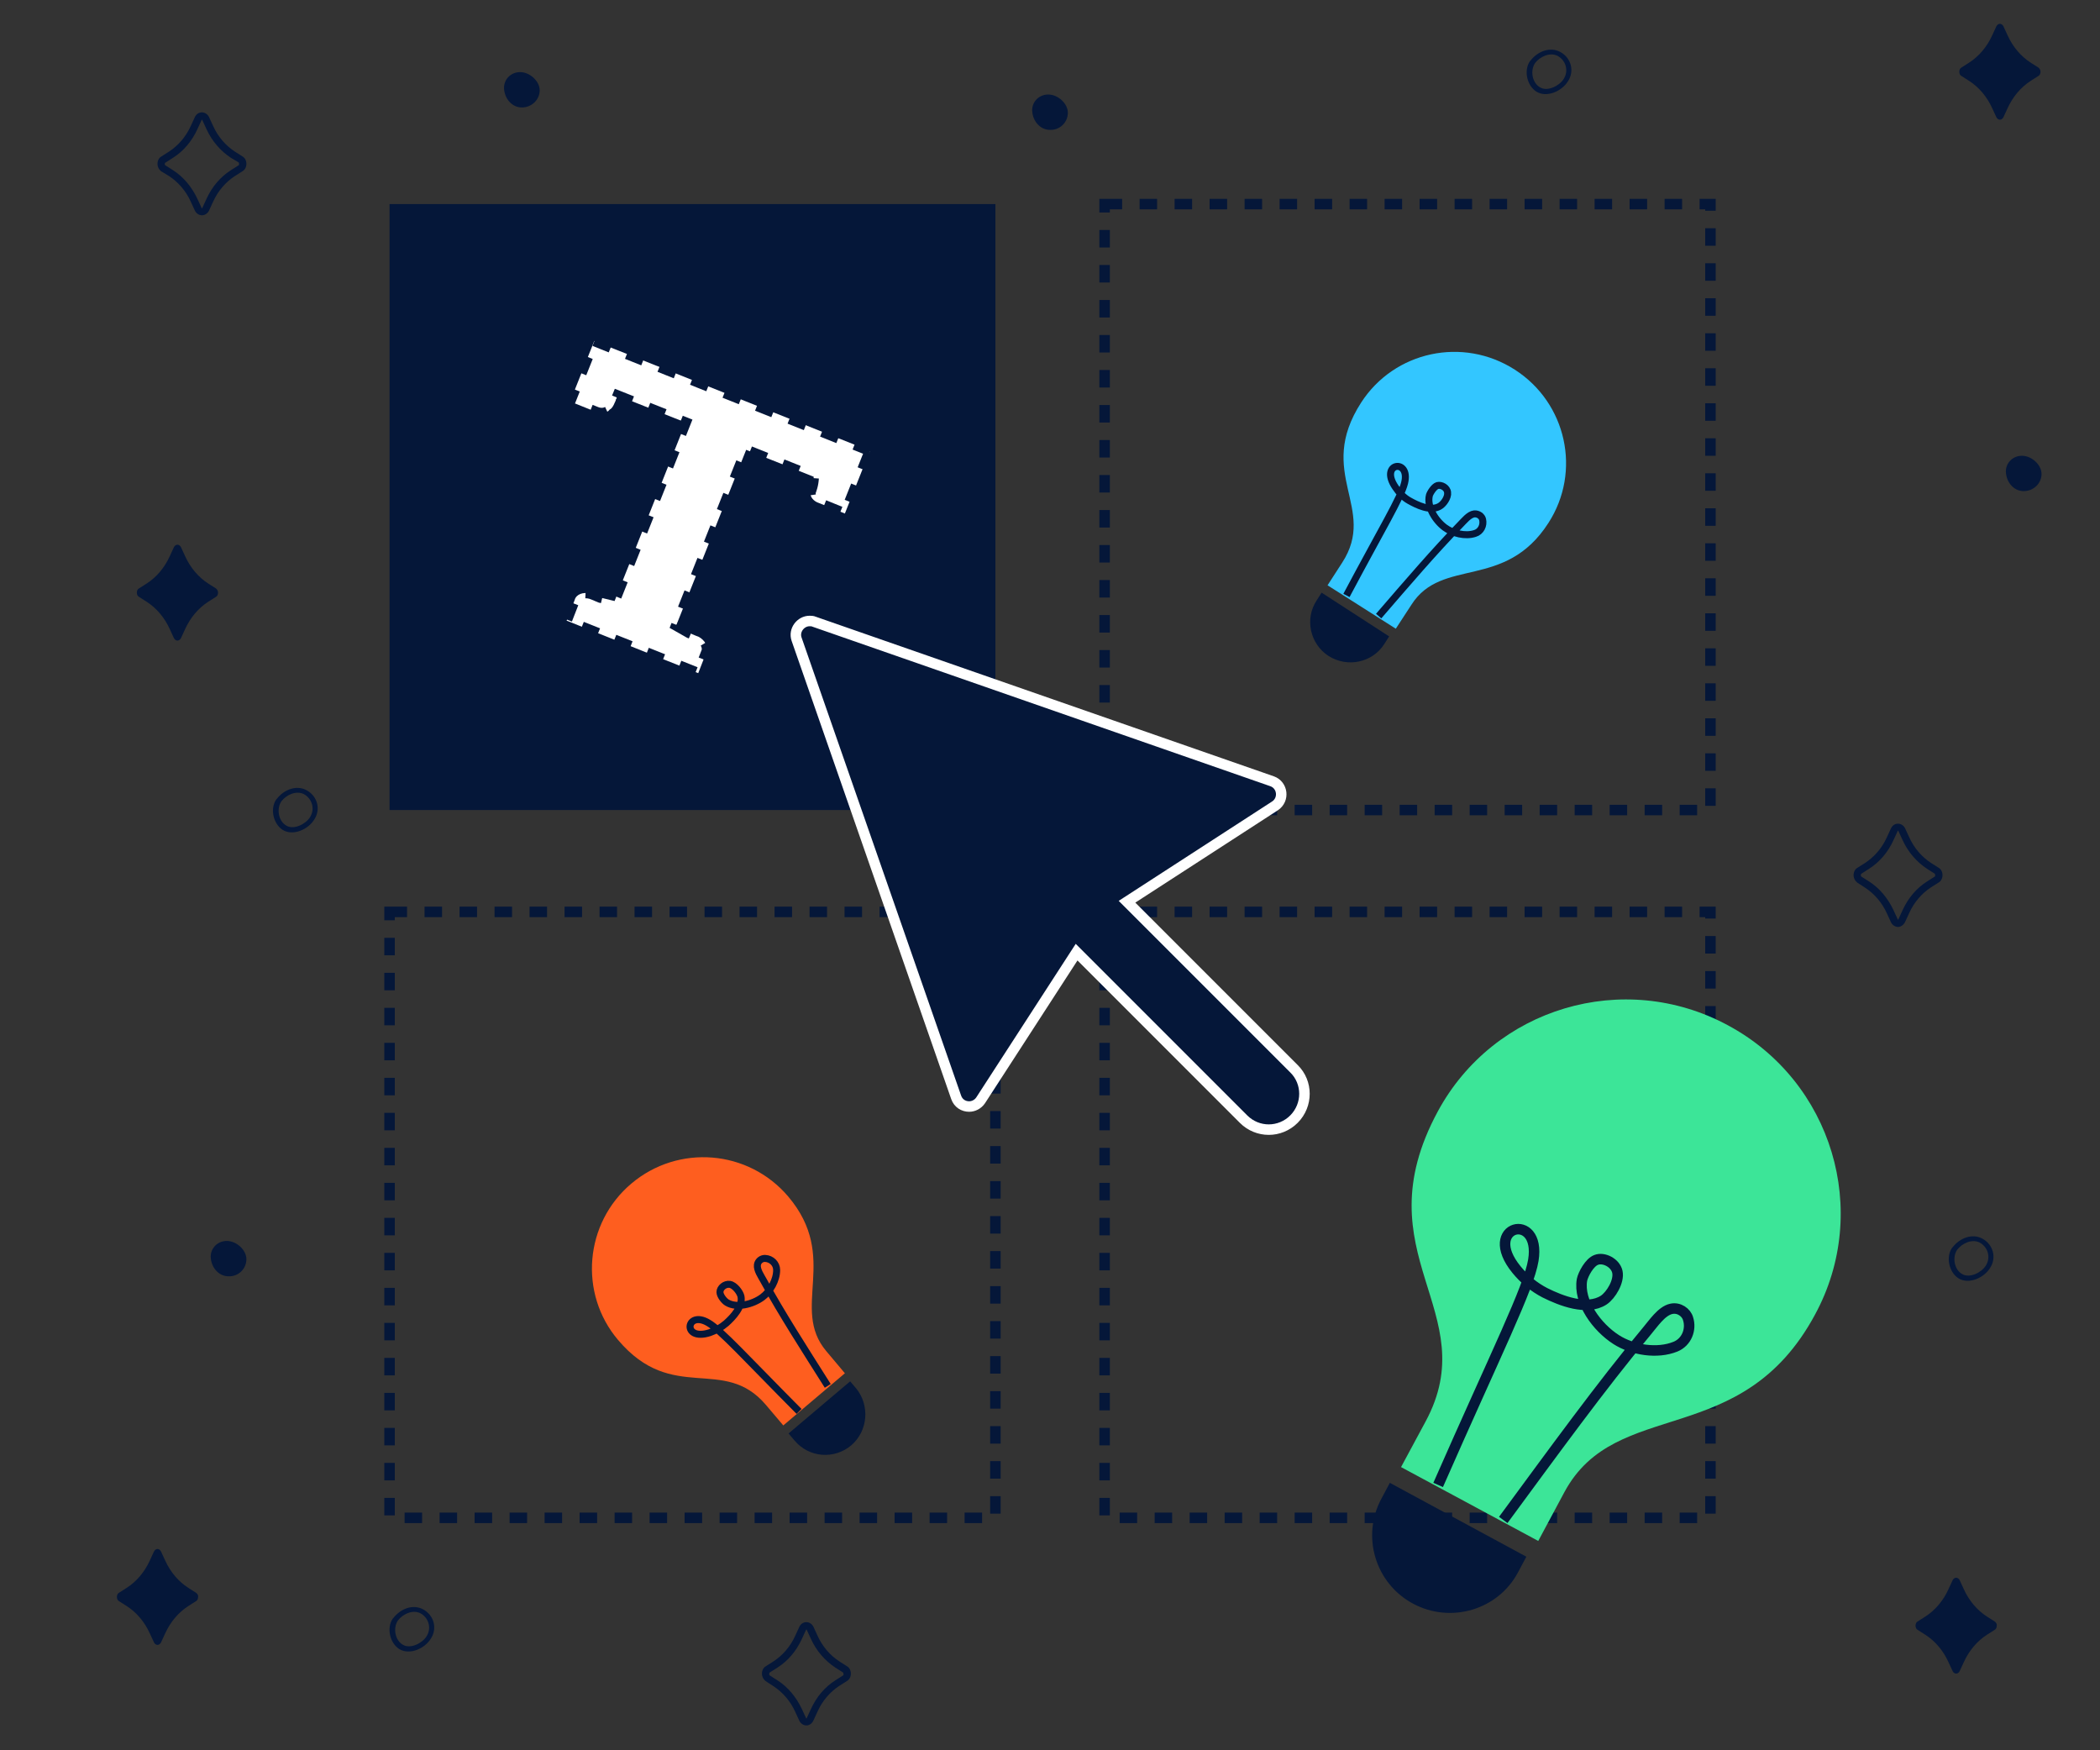 <svg xmlns="http://www.w3.org/2000/svg" xmlns:xlink="http://www.w3.org/1999/xlink" id="Calque_1" x="0px" y="0px" viewBox="0 0 600 500" style="enable-background:new 0 0 600 500;" xml:space="preserve"><rect x="0" y="0" width="600" height="500" fill="#333333" stroke="none"/><style type="text/css">	.st0{fill:#051739;}	.st1{fill:none;stroke:#051739;stroke-width:3;stroke-miterlimit:10;stroke-dasharray:5;}	.st2{fill:#0A4D57;}	.st3{fill:#FE5E1F;}	.st4{fill:#3CE598;}	.st5{fill:#33C6FF;}	.st6{fill:none;stroke:#051739;stroke-width:5;stroke-miterlimit:10;}	.st7{fill:none;stroke:#0A4D57;stroke-width:5;stroke-miterlimit:10;}	.st8{fill:none;stroke:#FE5E1F;stroke-width:5;stroke-miterlimit:10;}	.st9{fill:none;stroke:#3CE598;stroke-width:5;stroke-miterlimit:10;}	.st10{fill:none;stroke:#33C6FF;stroke-width:5;stroke-miterlimit:10;}	.st11{fill:none;stroke:#051739;stroke-width:3;stroke-miterlimit:10;}	.st12{fill:none;stroke:#0A4D57;stroke-width:3;stroke-miterlimit:10;}	.st13{fill:none;stroke:#FE5E1F;stroke-width:3;stroke-miterlimit:10;}	.st14{fill:none;stroke:#3CE598;stroke-width:3;stroke-miterlimit:10;}	.st15{fill:none;stroke:#33C6FF;stroke-width:3;stroke-miterlimit:10;}	.st16{fill:#FFFFFF;stroke:#051739;stroke-width:3;stroke-miterlimit:10;}	.st17{fill:#FFFFFF;stroke:#051739;stroke-width:3;stroke-miterlimit:10;stroke-dasharray:5;}	.st18{fill:#FA3F35;}	.st19{fill:#051739;stroke:#051739;stroke-miterlimit:10;}	.st20{fill:#051739;stroke:#051739;stroke-width:1;stroke-miterlimit:10;}	.st21{fill:none;stroke:#1C1A25;stroke-width:30;stroke-linecap:round;stroke-linejoin:round;stroke-miterlimit:10;}	.st22{fill:#1C1A25;}	.st23{fill:#FFFAFF;}	.st24{fill:none;stroke:#1C1A25;stroke-width:20;stroke-linecap:round;stroke-linejoin:round;stroke-miterlimit:10;}	.st25{fill-rule:evenodd;clip-rule:evenodd;fill:#1C1A25;}	.st26{fill-rule:evenodd;clip-rule:evenodd;fill:#3CE598;}	.st27{fill-rule:evenodd;clip-rule:evenodd;fill:#FE5E1F;}	.st28{fill:none;stroke:#051739;stroke-width:2;stroke-miterlimit:10;}	.st29{fill-rule:evenodd;clip-rule:evenodd;fill:#33C6FF;}	.st30{fill:none;stroke:#FFFFFF;stroke-width:20;stroke-linecap:round;stroke-linejoin:round;stroke-miterlimit:10;}	.st31{fill:#00003A;}	.st32{fill:#051739;stroke:#FFFFFF;stroke-width:3;stroke-miterlimit:10;}</style><g>	<rect x="111.3" y="58.3" class="st0" width="173.1" height="173.1"></rect>	<rect x="111.3" y="260.5" class="st1" width="173.1" height="173.1"></rect>	<rect x="315.6" y="58.3" class="st1" width="173.1" height="173.1"></rect>	<rect x="315.6" y="260.5" class="st1" width="173.1" height="173.1"></rect></g><rect x="1173.1" y="-205.7" class="st0" width="170" height="170"></rect><rect x="1173.1" y="-16.4" class="st2" width="170" height="170"></rect><rect x="1173.1" y="178.5" class="st3" width="170" height="170"></rect><rect x="1173.1" y="382" class="st4" width="170" height="170"></rect><rect x="1172.6" y="585.4" class="st5" width="170" height="170"></rect><rect x="975.8" y="-208.2" class="st6" width="170" height="170"></rect><rect x="975.8" y="-19" class="st7" width="170" height="170"></rect><rect x="975.8" y="176" class="st8" width="170" height="170"></rect><rect x="975.8" y="379.4" class="st9" width="170" height="170"></rect><rect x="975.3" y="582.8" class="st10" width="170" height="170"></rect><rect x="759.4" y="-209.7" class="st11" width="170" height="170"></rect><rect x="759.4" y="-20.4" class="st12" width="170" height="170"></rect><rect x="759.4" y="174.5" class="st13" width="170" height="170"></rect><rect x="759.4" y="377.9" class="st14" width="170" height="170"></rect><rect x="759" y="581.4" class="st15" width="170" height="170"></rect><path class="st0" d="M-195.8-473.5c-2.8,0-5-2.5-5.1-5.6c0-2.5,2-4.5,4.6-4.5c2.8,0,5.6,2.6,5.6,5.2  C-190.7-475.7-193-473.5-195.8-473.5z"></path><path class="st0" d="M23.9-524.4c-2.8,0-5-2.5-5.1-5.6c0-2.5,2-4.5,4.6-4.5c2.8,0,5.6,2.6,5.6,5.2C29-526.6,26.7-524.4,23.9-524.4z"></path><path class="st0" d="M149.1,30.7c-2.8,0-5-2.5-5.1-5.6c0-2.5,2-4.5,4.6-4.5c2.8,0,5.6,2.6,5.6,5.2C154.2,28.5,151.9,30.7,149.1,30.7  z"></path><path class="st0" d="M578.2,140.3c-2.8,0-5-2.5-5.1-5.6c0-2.5,2-4.5,4.6-4.5c2.8,0,5.6,2.6,5.6,5.2  C583.3,138.1,581,140.3,578.2,140.3z"></path><path class="st0" d="M-316.7-231.6c-2.8,0-5-2.5-5.1-5.6c0-2.5,2-4.5,4.6-4.5c2.8,0,5.6,2.6,5.6,5.2  C-311.6-233.7-313.9-231.5-316.7-231.6z"></path><path class="st0" d="M83.1-159.6c-2.8,0-5-2.5-5.1-5.6c0-2.5,2-4.5,4.6-4.5c2.8,0,5.6,2.6,5.6,5.2C88.2-161.7,85.9-159.5,83.1-159.6  z"></path><path class="st0" d="M300,37.1c-2.8,0-5-2.5-5.1-5.6c0-2.5,2-4.5,4.6-4.5c2.8,0,5.6,2.6,5.6,5.2C305.1,35,302.8,37.2,300,37.1z"></path><path class="st0" d="M65.3,364.6c-2.8,0-5-2.5-5.1-5.6c0-2.5,2-4.5,4.6-4.5c2.8,0,5.6,2.6,5.6,5.2C70.4,362.5,68.1,364.7,65.3,364.6  z"></path><path class="st0" d="M203.1-359.4c-2.8,0-5-2.5-5.1-5.6c0-2.5,2-4.5,4.6-4.5c2.8,0,5.6,2.6,5.6,5.2  C208.2-361.5,206-359.3,203.1-359.4z"></path><path class="st0" d="M416.6-391.6c-2.8,0-5-2.5-5.1-5.6c0-2.5,2-4.5,4.6-4.5c2.8,0,5.6,2.6,5.6,5.2  C421.7-393.7,419.5-391.5,416.6-391.6z"></path><path class="st0" d="M917.9-532.8c-2.8,0-5-2.5-5.1-5.6c0-2.5,2-4.5,4.6-4.5c2.8,0,5.6,2.6,5.6,5.2  C923-534.9,920.8-532.7,917.9-532.8z"></path><path class="st0" d="M-89.7-168.3c-3-1.7-6.6-0.2-8.6,2.4l-0.1,0.1l-0.1,0.1c-1.8,2.7-0.8,7,1.9,8.7c3,1.8,7.3-0.2,9-3  C-85.7-162.9-86.7-166.6-89.7-168.3z M-88.8-160.7c-1.2,2-4.6,3.7-6.7,2.5c-2.3-1.2-3-4.8-1.5-7c1.4-1.8,4.1-3.1,6.3-2.1  C-88.3-166.1-87.3-163.1-88.8-160.7z"></path><path class="st0" d="M87.7,225.8c-3-1.7-6.6-0.2-8.6,2.4l-0.1,0.1l-0.1,0.1c-1.8,2.7-0.8,7,1.9,8.7c3,1.8,7.3-0.2,9-3  C91.7,231.2,90.7,227.5,87.7,225.8z M88.6,233.4c-1.2,2-4.6,3.7-6.7,2.5c-2.3-1.2-3-4.8-1.5-7c1.4-1.8,4.1-3.1,6.3-2.1  C89.1,228,90.1,231,88.6,233.4z"></path><path class="st0" d="M445.9,14.9c-3-1.7-6.6-0.2-8.6,2.4l-0.1,0.1l-0.1,0.1c-1.8,2.7-0.8,7,1.9,8.7c3,1.8,7.3-0.2,9-3  C449.9,20.3,448.9,16.6,445.9,14.9z M446.8,22.5c-1.2,2-4.6,3.7-6.7,2.5c-2.3-1.2-3-4.8-1.5-7c1.4-1.8,4.1-3.1,6.3-2.1  C447.3,17.1,448.3,20.1,446.8,22.5z"></path><path class="st0" d="M121,459.8c-3-1.7-6.6-0.2-8.6,2.4l-0.1,0.1l-0.1,0.1c-1.8,2.7-0.8,7,1.9,8.7c3,1.8,7.3-0.2,9-3  C125,465.2,124,461.5,121,459.8z M121.9,467.4c-1.2,2-4.6,3.7-6.7,2.5c-2.3-1.2-3-4.8-1.5-7c1.4-1.8,4.1-3.1,6.3-2.1  C122.4,462,123.4,465,121.9,467.4z"></path><path class="st0" d="M566.5,353.9c-3-1.7-6.6-0.2-8.6,2.4l-0.1,0.1l-0.1,0.1c-1.8,2.7-0.8,7,1.9,8.7c3,1.8,7.3-0.2,9-3  C570.5,359.3,569.5,355.6,566.5,353.9z M567.4,361.5c-1.2,2-4.6,3.7-6.7,2.5c-2.3-1.2-3-4.8-1.5-7c1.4-1.8,4.1-3.1,6.3-2.1  C567.9,356.1,568.9,359.1,567.4,361.5z"></path><path class="st0" d="M945.5-712.8c-3-1.7-6.6-0.2-8.6,2.4l-0.1,0.1l-0.1,0.1c-1.8,2.7-0.8,7,1.9,8.7c3,1.8,7.3-0.2,9-3  C949.5-707.4,948.5-711.1,945.5-712.8z M946.4-705.2c-1.2,2-4.6,3.7-6.7,2.5c-2.3-1.2-3-4.8-1.5-7c1.4-1.8,4.1-3.1,6.3-2.1  C946.9-710.6,947.9-707.6,946.4-705.2z"></path><path class="st0" d="M736.9-392.3c-3-1.7-6.6-0.2-8.6,2.4l-0.1,0.1l-0.1,0.1c-1.8,2.7-0.8,7,1.9,8.7c3,1.8,7.3-0.2,9-3  C740.9-386.9,739.9-390.6,736.9-392.3z M737.8-384.7c-1.2,2-4.6,3.7-6.7,2.5c-2.3-1.2-3-4.8-1.5-7c1.4-1.8,4.1-3.1,6.3-2.1  C738.3-390.1,739.3-387.1,737.8-384.7z"></path><path class="st0" d="M413.5-564.6c-3-1.7-6.6-0.2-8.6,2.4l-0.1,0.1l-0.1,0.1c-1.8,2.7-0.8,7,1.9,8.7c3,1.8,7.3-0.2,9-3  C417.5-559.2,416.5-562.9,413.5-564.6z M414.4-557c-1.2,2-4.6,3.7-6.7,2.5c-2.3-1.2-3-4.8-1.5-7c1.4-1.8,4.1-3.1,6.3-2.1  C414.9-562.4,415.9-559.4,414.4-557z"></path><path class="st0" d="M-18.2-395c-3-1.7-6.6-0.2-8.6,2.4l-0.1,0.1l-0.1,0.1c-1.8,2.7-0.8,7,1.9,8.7c3,1.8,7.3-0.2,9-3  C-14.3-389.5-15.2-393.3-18.2-395z M-17.4-387.4c-1.2,2-4.6,3.7-6.7,2.5c-2.3-1.2-3-4.8-1.5-7c1.4-1.8,4.1-3.1,6.3-2.1  C-16.8-392.8-15.9-389.8-17.4-387.4z"></path><path class="st0" d="M664.3-813.2c-3-1.7-6.6-0.2-8.6,2.4l-0.1,0.1l-0.1,0.1c-1.8,2.7-0.8,7,1.9,8.7c3,1.8,7.3-0.2,9-3  C668.2-807.7,667.3-811.5,664.3-813.2z M665.1-805.6c-1.2,2-4.6,3.7-6.7,2.5c-2.3-1.2-3-4.8-1.5-7c1.4-1.8,4.1-3.1,6.3-2.1  C665.7-811,666.6-808,665.1-805.6z"></path><path class="st0" d="M208.2-209.2c-0.8,0-1.6-0.5-2-1.3l-1.2-2.6c-1.4-3.1-3.6-5.6-6.2-7.3l-2.3-1.5c-0.6-0.5-1-1.2-1-2.1  s0.4-1.7,1.1-2.1l2.2-1.4c2.6-1.7,4.8-4.2,6.2-7.3l1.2-2.6c0.4-0.8,1.1-1.3,2-1.3c0.8,0,1.6,0.5,2,1.3l1.2,2.6  c1.4,3.1,3.6,5.6,6.2,7.3l2.2,1.4c0.7,0.4,1.1,1.2,1.1,2.1s-0.4,1.7-1.1,2.1l-2.2,1.4c-2.6,1.7-4.8,4.2-6.2,7.3l-1.2,2.6  C209.8-209.7,209-209.2,208.2-209.2z M197.7-223.5l2.2,1.4c3,1.9,5.4,4.8,7,8.2l1.2,2.6c0,0.1,0.1,0.1,0.1,0.1s0.1,0,0.1-0.1  l1.2-2.6c1.6-3.5,4-6.3,7-8.2l2.2-1.4c0.1,0,0.1-0.2,0.1-0.4s-0.1-0.3-0.1-0.4l0,0l-2.2-1.4c-2.9-1.9-5.4-4.7-7-8.2l-1.2-2.6  c0-0.1-0.1-0.1-0.1-0.1s-0.1,0-0.1,0.1l-1.2,2.6c-1.6,3.5-4,6.3-7,8.2l-2.2,1.4c-0.1,0-0.1,0.2-0.1,0.4  C197.5-223.8,197.6-223.6,197.7-223.5z"></path><path class="st0" d="M230.4,492.9c-0.8,0-1.6-0.5-2-1.3l-1.2-2.6c-1.4-3.1-3.6-5.6-6.2-7.3l-2.3-1.5c-0.6-0.5-1-1.2-1-2.1  s0.4-1.7,1.1-2.1l2.2-1.4c2.6-1.7,4.8-4.2,6.2-7.3l1.2-2.6c0.4-0.8,1.1-1.3,2-1.3c0.8,0,1.6,0.5,2,1.3l1.2,2.6  c1.4,3.1,3.6,5.6,6.2,7.3l2.2,1.4c0.7,0.4,1.1,1.2,1.1,2.1s-0.4,1.7-1.1,2.1l-2.2,1.4c-2.6,1.7-4.8,4.2-6.2,7.3l-1.2,2.6  C232,492.4,231.2,492.9,230.4,492.9z M219.9,478.6l2.2,1.4c3,1.9,5.4,4.8,7,8.2l1.2,2.6c0,0.1,0.1,0.1,0.1,0.1s0.1,0,0.1-0.1  l1.2-2.6c1.6-3.5,4-6.3,7-8.2l2.2-1.4c0.1,0,0.1-0.2,0.1-0.4c0-0.2-0.1-0.3-0.1-0.4l0,0l-2.2-1.4c-2.9-1.9-5.4-4.7-7-8.2l-1.2-2.6  c0-0.1-0.1-0.1-0.1-0.1s-0.1,0-0.1,0.1l-1.2,2.6c-1.6,3.5-4,6.3-7,8.2l-2.2,1.4c-0.1,0-0.1,0.2-0.1,0.4  C219.7,478.3,219.8,478.5,219.9,478.6z"></path><path class="st0" d="M57.7,61.5c-0.8,0-1.6-0.5-2-1.3l-1.2-2.6c-1.4-3.1-3.6-5.6-6.2-7.3L46,48.9c-0.6-0.5-1-1.2-1-2.1  s0.4-1.7,1.1-2.1l2.2-1.4c2.6-1.7,4.8-4.2,6.2-7.3l1.2-2.6c0.4-0.8,1.1-1.3,2-1.3c0.8,0,1.6,0.5,2,1.3l1.2,2.6  c1.4,3.1,3.6,5.6,6.2,7.3l2.2,1.4c0.7,0.4,1.1,1.2,1.1,2.1s-0.4,1.7-1.1,2.1l-2.2,1.4c-2.6,1.7-4.8,4.2-6.2,7.3l-1.2,2.6  C59.3,61,58.5,61.5,57.7,61.5z M47.2,47.2l2.2,1.4c3,1.9,5.4,4.8,7,8.2l1.2,2.6c0,0.1,0.1,0.1,0.1,0.1s0.1,0,0.1-0.1l1.2-2.6  c1.6-3.5,4-6.3,7-8.2l2.2-1.4c0.1,0,0.1-0.2,0.1-0.4c0-0.2-0.1-0.3-0.1-0.4l0,0L66,45.1c-2.9-1.9-5.4-4.7-7-8.2l-1.2-2.6  c0-0.1-0.1-0.1-0.1-0.1s-0.1,0-0.1,0.1l-1.2,2.6c-1.6,3.5-4,6.3-7,8.2l-2.2,1.4c-0.1,0-0.1,0.2-0.1,0.4C47,46.9,47.1,47.1,47.2,47.2  z"></path><path class="st0" d="M542.3,264.8c-0.8,0-1.6-0.5-2-1.3l-1.2-2.6c-1.4-3.1-3.6-5.6-6.2-7.3l-2.3-1.5c-0.6-0.5-1-1.2-1-2.1  s0.4-1.7,1.1-2.1l2.2-1.4c2.6-1.7,4.8-4.2,6.2-7.3l1.2-2.6c0.4-0.8,1.1-1.3,2-1.3c0.8,0,1.6,0.5,2,1.3l1.2,2.6  c1.4,3.1,3.6,5.6,6.2,7.3l2.2,1.4c0.7,0.4,1.1,1.2,1.1,2.1s-0.4,1.7-1.1,2.1l-2.2,1.4c-2.6,1.7-4.8,4.2-6.2,7.3l-1.2,2.6  C543.9,264.2,543.1,264.8,542.3,264.8z M531.8,250.4l2.2,1.4c3,1.9,5.4,4.8,7,8.2l1.2,2.6c0,0.1,0.1,0.1,0.1,0.1s0.1,0,0.1-0.1  l1.2-2.6c1.6-3.5,4-6.3,7-8.2l2.2-1.4c0.1,0,0.1-0.2,0.1-0.4c0-0.2-0.1-0.3-0.1-0.4l0,0l-2.2-1.4c-2.9-1.9-5.4-4.7-7-8.2l-1.2-2.6  c0-0.1-0.1-0.1-0.1-0.1s-0.1,0-0.1,0.1l-1.2,2.6c-1.6,3.5-4,6.3-7,8.2l-2.2,1.4c-0.1,0-0.1,0.2-0.1,0.4  C531.6,250.1,531.7,250.3,531.8,250.4z"></path><path class="st0" d="M-306.1-492.4c-0.8,0-1.6-0.5-2-1.3l-1.2-2.6c-1.4-3.1-3.6-5.6-6.2-7.3l-2.3-1.4c-0.6-0.5-1-1.2-1-2.1  s0.4-1.7,1.1-2.1l2.2-1.4c2.6-1.7,4.8-4.2,6.2-7.3l1.2-2.6c0.4-0.8,1.1-1.3,2-1.3c0.8,0,1.6,0.5,2,1.3l1.2,2.6  c1.4,3.1,3.6,5.6,6.2,7.3l2.2,1.4c0.7,0.4,1.1,1.2,1.1,2.1s-0.4,1.6-1.1,2.1l-2.2,1.4c-2.6,1.7-4.8,4.2-6.2,7.3l-1.2,2.6  C-304.5-492.9-305.3-492.4-306.1-492.4z M-316.6-506.7l2.2,1.4c3,1.9,5.4,4.8,7,8.2l1.2,2.6c0,0.1,0.1,0.1,0.1,0.1s0.1,0,0.1-0.1  l1.2-2.6c1.6-3.5,4-6.3,7-8.2l2.2-1.4c0.1,0,0.1-0.2,0.1-0.4l0,0c0-0.2-0.1-0.3-0.1-0.3l0,0l-2.2-1.4c-3-1.9-5.4-4.7-7-8.2l-1.2-2.6  c0-0.1-0.1-0.1-0.1-0.1s-0.1,0-0.1,0.1l-1.2,2.6c-1.6,3.5-4,6.3-7,8.2l-2.2,1.4c-0.1,0-0.1,0.2-0.1,0.4  C-316.8-507-316.7-506.8-316.6-506.7z"></path><path class="st0" d="M-316.7-135.2c-0.8,0-1.6-0.5-2-1.3l-1.2-2.6c-1.4-3.1-3.6-5.6-6.2-7.3l-2.3-1.4c-0.6-0.5-1-1.2-1-2.1  s0.4-1.7,1.1-2.1l2.2-1.4c2.6-1.7,4.8-4.2,6.2-7.3l1.2-2.6c0.4-0.8,1.1-1.3,2-1.3c0.8,0,1.6,0.5,2,1.3l1.2,2.6  c1.4,3.1,3.6,5.6,6.2,7.3l2.2,1.4c0.7,0.4,1.1,1.2,1.1,2.1s-0.4,1.6-1.1,2.1l-2.2,1.4c-2.6,1.7-4.8,4.2-6.2,7.3l-1.2,2.6  C-315.2-135.7-315.9-135.2-316.7-135.2z M-327.2-149.6l2.2,1.4c3,1.9,5.4,4.8,7,8.2l1.2,2.6c0,0.1,0.1,0.1,0.1,0.1s0.1,0,0.1-0.1  l1.2-2.6c1.6-3.5,4-6.3,7-8.2l2.2-1.4c0.1,0,0.1-0.2,0.1-0.4l0,0c0-0.2-0.1-0.3-0.1-0.3l0,0l-2.2-1.4c-3-1.9-5.4-4.7-7-8.2l-1.2-2.6  c0-0.1-0.1-0.1-0.1-0.1s-0.1,0-0.1,0.1l-1.2,2.6c-1.6,3.5-4,6.3-7,8.2l-2.2,1.4c-0.1,0-0.1,0.2-0.1,0.4  C-327.4-149.8-327.3-149.6-327.2-149.6z"></path><path class="st0" d="M513.3-673.9c-0.8,0-1.6-0.5-2-1.3l-1.2-2.6c-1.4-3.1-3.6-5.6-6.2-7.3l-2.3-1.4c-0.6-0.5-1-1.2-1-2.1  s0.4-1.7,1.1-2.1l2.2-1.4c2.6-1.7,4.8-4.2,6.2-7.3l1.2-2.6c0.4-0.8,1.1-1.3,2-1.3c0.8,0,1.6,0.5,2,1.3l1.2,2.6  c1.4,3.1,3.6,5.6,6.2,7.3l2.2,1.4c0.7,0.4,1.1,1.2,1.1,2.1s-0.4,1.6-1.1,2.1l-2.2,1.4c-2.6,1.7-4.8,4.2-6.2,7.3l-1.2,2.6  C514.8-674.4,514.1-673.9,513.3-673.9z M502.8-688.3l2.2,1.4c3,1.9,5.4,4.8,7,8.2l1.2,2.6c0,0.1,0.1,0.1,0.1,0.1s0.1,0,0.1-0.1  l1.2-2.6c1.6-3.5,4-6.3,7-8.2l2.2-1.4c0.1,0,0.1-0.2,0.1-0.4l0,0c0-0.2-0.1-0.3-0.1-0.3l0,0l-2.2-1.4c-3-1.9-5.4-4.7-7-8.2l-1.2-2.6  c0-0.1-0.1-0.1-0.1-0.1s-0.1,0-0.1,0.1l-1.2,2.6c-1.6,3.5-4,6.3-7,8.2l-2.2,1.4c-0.1,0-0.1,0.2-0.1,0.4  C502.6-688.5,502.7-688.3,502.8-688.3z"></path><path class="st0" d="M788.9-768.1c-0.8,0-1.6-0.5-2-1.3l-1.2-2.6c-1.4-3.1-3.6-5.6-6.2-7.3l-2.3-1.4c-0.6-0.5-1-1.2-1-2.1  c0-0.9,0.4-1.7,1.1-2.1l2.2-1.4c2.6-1.7,4.8-4.2,6.2-7.3l1.2-2.6c0.4-0.8,1.1-1.3,2-1.3c0.8,0,1.6,0.5,2,1.3l1.2,2.6  c1.4,3.1,3.6,5.6,6.2,7.3l2.2,1.4c0.7,0.4,1.1,1.2,1.1,2.1c0,0.9-0.4,1.6-1.1,2.1l-2.2,1.4c-2.6,1.7-4.8,4.2-6.2,7.3l-1.2,2.6  C790.4-768.6,789.7-768.1,788.9-768.1z M778.4-782.5l2.2,1.4c3,1.9,5.4,4.8,7,8.2l1.2,2.6c0,0.1,0.1,0.1,0.1,0.1s0.1,0,0.1-0.1  l1.2-2.6c1.6-3.5,4-6.3,7-8.2l2.2-1.4c0.1,0,0.1-0.2,0.1-0.4l0,0c0-0.2-0.1-0.3-0.1-0.3l0,0l-2.2-1.4c-3-1.9-5.4-4.7-7-8.2l-1.2-2.6  c0-0.1-0.1-0.1-0.1-0.1s-0.1,0-0.1,0.1l-1.2,2.6c-1.6,3.5-4,6.3-7,8.2l-2.2,1.4c-0.1,0-0.1,0.2-0.1,0.4  C778.2-782.7,778.3-782.5,778.4-782.5z"></path><path class="st0" d="M569.9,463.2l-2.2-1.4c-2.8-1.8-5.1-4.5-6.6-7.8l-1.2-2.6c-0.2-0.4-0.6-0.7-1-0.7c-0.4,0-0.8,0.3-1,0.7  l-1.2,2.6c-1.5,3.3-3.8,6-6.6,7.8l-2.2,1.4c-0.4,0.2-0.6,0.7-0.6,1.2s0.2,1,0.6,1.2l2.2,1.4c2.8,1.8,5.1,4.5,6.6,7.8l1.2,2.6  c0.2,0.4,0.6,0.7,1,0.7c0.4,0,0.8-0.3,1-0.7l1.2-2.6c1.5-3.3,3.8-6,6.6-7.8l2.2-1.4c0.4-0.2,0.6-0.7,0.6-1.2  C570.6,463.9,570.3,463.5,569.9,463.2z"></path><path class="st0" d="M56,455l-2.2-1.4c-2.8-1.8-5.1-4.5-6.6-7.8l-1.2-2.6c-0.2-0.4-0.6-0.7-1-0.7s-0.8,0.3-1,0.7l-1.2,2.6  c-1.5,3.3-3.8,6-6.6,7.8L34,455c-0.4,0.2-0.6,0.7-0.6,1.2s0.2,1,0.6,1.2l2.2,1.4c2.8,1.8,5.1,4.5,6.6,7.8l1.2,2.6  c0.2,0.4,0.6,0.7,1,0.7s0.8-0.3,1-0.7l1.2-2.6c1.5-3.3,3.8-6,6.6-7.8l2.2-1.4c0.4-0.2,0.6-0.7,0.6-1.2C56.7,455.7,56.4,455.3,56,455  z"></path><path class="st0" d="M574.1-385.1l-2.2-1.4c-2.8-1.8-5.1-4.5-6.6-7.8l-1.2-2.6c-0.2-0.4-0.6-0.7-1-0.7c-0.4,0-0.8,0.3-1,0.7  l-1.2,2.6c-1.5,3.3-3.8,6-6.6,7.8l-2.2,1.4c-0.4,0.2-0.6,0.7-0.6,1.2s0.2,1,0.6,1.2l2.2,1.4c2.8,1.8,5.1,4.5,6.6,7.8l1.2,2.6  c0.2,0.4,0.6,0.7,1,0.7c0.4,0,0.8-0.3,1-0.7l1.2-2.6c1.5-3.3,3.8-6,6.6-7.8l2.2-1.4c0.4-0.2,0.6-0.7,0.6-1.2  C574.8-384.4,574.5-384.8,574.1-385.1z"></path><path class="st0" d="M209.5-522l-2.2-1.4c-2.8-1.8-5.1-4.5-6.6-7.8l-1.2-2.6c-0.2-0.4-0.6-0.7-1-0.7s-0.8,0.3-1,0.7l-1.2,2.6  c-1.5,3.3-3.8,6-6.6,7.8l-2.2,1.4c-0.4,0.2-0.6,0.7-0.6,1.2s0.2,1,0.6,1.2l2.2,1.4c2.8,1.8,5.1,4.5,6.6,7.8l1.2,2.6  c0.2,0.4,0.6,0.7,1,0.7s0.8-0.3,1-0.7l1.2-2.6c1.5-3.3,3.8-6,6.6-7.8l2.2-1.4c0.4-0.2,0.6-0.7,0.6-1.2  C210.1-521.2,209.9-521.7,209.5-522z"></path><path class="st0" d="M61.7,168.1l-2.2-1.4c-2.8-1.8-5.1-4.5-6.6-7.8l-1.2-2.6c-0.2-0.4-0.6-0.7-1-0.7s-0.8,0.3-1,0.7l-1.2,2.6  c-1.5,3.3-3.8,6-6.6,7.8l-2.2,1.4c-0.4,0.2-0.6,0.7-0.6,1.2s0.2,1,0.6,1.2l2.2,1.4c2.8,1.8,5.1,4.5,6.6,7.8l1.2,2.6  c0.2,0.4,0.6,0.7,1,0.7s0.8-0.3,1-0.7l1.2-2.6c1.5-3.3,3.8-6,6.6-7.8l2.2-1.4c0.4-0.2,0.6-0.7,0.6-1.2  C62.3,168.9,62.1,168.4,61.7,168.1z"></path><path class="st0" d="M582.4,19.3l-2.2-1.4c-2.8-1.8-5.1-4.5-6.6-7.8l-1.2-2.6c-0.2-0.4-0.6-0.7-1-0.7c-0.4,0-0.8,0.3-1,0.7l-1.2,2.6  c-1.5,3.3-3.8,6-6.6,7.8l-2.2,1.4c-0.4,0.2-0.6,0.7-0.6,1.2s0.2,1,0.6,1.2l2.2,1.4c2.8,1.8,5.1,4.5,6.6,7.8l1.2,2.6  c0.2,0.4,0.6,0.7,1,0.7c0.4,0,0.8-0.3,1-0.7l1.2-2.6c1.5-3.3,3.8-6,6.6-7.8l2.2-1.4c0.4-0.2,0.6-0.7,0.6-1.2  C583,20.1,582.8,19.6,582.4,19.3z"></path><path class="st0" d="M737.9-670.1l-2.2-1.4c-2.8-1.8-5.1-4.5-6.6-7.8l-1.2-2.6c-0.2-0.4-0.6-0.7-1-0.7c-0.4,0-0.8,0.3-1,0.7  l-1.2,2.6c-1.5,3.3-3.8,6-6.6,7.8l-2.2,1.4c-0.4,0.2-0.6,0.7-0.6,1.2s0.2,1,0.6,1.2l2.2,1.4c2.8,1.8,5.1,4.5,6.6,7.8l1.2,2.6  c0.2,0.4,0.6,0.7,1,0.7c0.4,0,0.8-0.3,1-0.7l1.2-2.6c1.5-3.3,3.8-6,6.6-7.8l2.2-1.4c0.4-0.2,0.6-0.7,0.6-1.2  C738.5-669.3,738.3-669.8,737.9-670.1z"></path><path class="st0" d="M458.3-770.3l-2.2-1.4c-2.8-1.8-5.1-4.5-6.6-7.8l-1.2-2.6c-0.2-0.4-0.6-0.7-1-0.7s-0.8,0.3-1,0.7l-1.2,2.6  c-1.5,3.3-3.8,6-6.6,7.8l-2.2,1.4c-0.4,0.2-0.6,0.7-0.6,1.2s0.2,1,0.6,1.2l2.2,1.4c2.8,1.8,5.1,4.5,6.6,7.8l1.2,2.6  c0.2,0.4,0.6,0.7,1,0.7s0.8-0.3,1-0.7l1.2-2.6c1.5-3.3,3.8-6,6.6-7.8l2.2-1.4c0.4-0.2,0.6-0.7,0.6-1.2  C458.9-769.5,458.7-770,458.3-770.3z"></path><path class="st0" d="M941.6-797.4l-2.2-1.4c-2.8-1.8-5.1-4.5-6.6-7.8l-1.2-2.6c-0.2-0.4-0.6-0.7-1-0.7s-0.8,0.3-1,0.7l-1.2,2.6  c-1.5,3.3-3.8,6-6.6,7.8l-2.2,1.4c-0.4,0.2-0.6,0.7-0.6,1.2s0.2,1,0.6,1.2l2.2,1.4c2.8,1.8,5.1,4.5,6.6,7.8l1.2,2.6  c0.2,0.4,0.6,0.7,1,0.7s0.8-0.3,1-0.7l1.2-2.6c1.5-3.3,3.8-6,6.6-7.8l2.2-1.4c0.4-0.2,0.6-0.7,0.6-1.2  C942.2-796.6,942-797.1,941.6-797.4z"></path><path id="XMLID_00000112623295548171331600000014024576920395435962_" class="st16" d="M-350.4,218.1c0.5,0.5,1,1,1.5,1.5  c0.3,1.3,0.8,2.7,0.9,4.1c0.1,7.1,0.1,14.1,0,21.1c0,1.4-0.2,2.8-0.7,4.1c-0.5,1.5-1.9,2-3.3,1.3c-0.4-0.2-0.7-0.3-1.1-0.6  c-1-0.7-2-1.4-2.9-2.1c-5.9-4.1-14.4-2.8-18.3,3.7c-3,5.1-3.3,10.3-0.7,15.6c1.5,3,3.8,5.3,7.1,6.5c5.1,1.8,9.5,0.6,13.5-2.6  c0.7-0.6,1.5-1.1,2.4-1.6c1.4-0.8,2.8-0.3,3.4,1.1c0.4,0.9,0.7,1.9,0.7,2.8c0.1,7.7,0,15.5,0,23.2c0,0.8-0.2,1.7-0.5,2.4  c-1,2.5-3.1,3.3-5.5,3.3c-6,0-12,0-18,0c-1.8,0-3.6,0-5.4,0.2c-3.1,0.3-5.1,2-5.6,4.6c-0.3,2,0.5,3.6,1.6,5.2  c0.7,1.1,1.5,2.2,2.2,3.3c2.6,4.9,1.1,10.8-3.6,13.9c-2.4,1.7-5.2,2-8,1.9c-4.9-0.2-9.1-3.2-10.4-7.7c-1.1-3.8-0.1-7.2,2.1-10.3  c0.7-1,1.5-2,2-3.1c1.3-2.8,0.4-5.6-2.2-7c-0.9-0.5-1.9-0.8-2.9-0.9c-6.7-0.1-13.3-0.1-20-0.2c-2.4,0-4.8,0.3-7.1-0.9  c-0.5-0.5-1-1-1.5-1.5c-0.3-1.2-0.8-2.4-0.9-3.6c-0.1-7.5-0.1-15,0-22.6c0-1,0.3-2.1,0.6-3.2c0.6-1.5,1.9-2,3.3-1.3  c0.5,0.2,0.9,0.5,1.3,0.7c1,0.7,2,1.5,3,2.2c6.5,4.4,15.7,2.2,19.1-5.6c2-4.5,1.9-9.1-0.2-13.6c-3.2-6.8-11.9-9.5-18.3-5.5  c-1.4,0.9-2.6,1.9-4,2.8c-2,1.3-3.8,0.7-4.5-1.6c-0.2-0.6-0.3-1.1-0.3-1.7c-0.1-1.5-0.1-3.1-0.1-4.6c0-6.3-0.1-12.6,0-18.8  c0.1-3.5,2.2-5.7,5.8-5.7c5.3-0.1,10.5,0,15.8,0c2.7,0,5.4,0,8.1-0.2c4.8-0.4,6.9-5.1,4.2-9c-0.7-1-1.4-2-2.1-3  c-3.2-5.2-2.1-11.1,2.1-14.5c3.4-2.7,7.2-3.2,11.1-2.2c4.3,1,7.2,3.7,8.3,8c0.9,3.6-0.2,6.8-2.2,9.7c-0.8,1.1-1.7,2.3-2.2,3.6  c-1.1,2.8,0.1,5.6,2.8,6.8c1.3,0.5,2.6,0.8,4,0.8c5.6,0.1,11.1,0,16.6,0.1C-356.3,217.2-353.3,216.6-350.4,218.1z"></path><path class="st0" d="M-124-288.4c6.8-6.4,11.1-15.4,11.1-25.4c0-19.3-15.6-34.9-34.9-34.9c-3.6,0-7.1,0.6-10.4,1.6  c0.1-1.3,0.2-2.6,0.2-4c0-24.6-19.9-44.6-44.6-44.6c-22.1,0-40.4,16.1-43.9,37.1c-4.4-2.2-9.3-3.4-14.5-3.4  c-18,0-32.5,14.6-32.5,32.5c0,2.1,0.2,4.1,0.6,6.1c-9.3,2.4-16.2,10.9-16.2,21c0,5.3,1.9,10.2,5.1,14L-124-288.4L-124-288.4z"></path><path class="st16" d="M263.9-100c3.7-2.1,6.5-5.7,7.5-10.2c2-8.6-3.3-17.1-11.9-19.1c-1.7-0.4-3.3-0.5-4.8-0.4  c0.2-0.6,0.4-1.1,0.5-1.7c2.5-10.9-4.3-21.8-15.2-24.4c-9.8-2.3-19.6,2.9-23.4,12c-1.7-1.4-3.7-2.5-6.1-3.1  c-8-1.9-15.9,3.1-17.8,11.1c-0.2,1-0.3,1.9-0.3,2.8c-4.4,0.1-8.3,3.2-9.4,7.7c-0.5,2.3-0.2,4.8,0.8,6.8L263.9-100L263.9-100z"></path><path class="st3" d="M-79.4,2.4c5.3-5,8.7-12.1,8.7-20c0-15.2-12.3-27.5-27.5-27.5c-2.9,0-5.6,0.4-8.2,1.2c0.1-1,0.1-2.1,0.1-3.1  c0-19.4-15.7-35.1-35.1-35.1c-17.4,0-31.8,12.6-34.6,29.2c-3.4-1.7-7.3-2.7-11.4-2.7c-14.1,0-25.6,11.5-25.6,25.6  c0,1.6,0.2,3.3,0.5,4.8c-7.4,1.9-12.8,8.6-12.8,16.5c0,4.2,1.5,8.1,4.1,11h141.8L-79.4,2.4L-79.4,2.4z"></path><path class="st4" d="M-154-108.1c3.7-3.5,6-8.4,6-13.9c0-10.5-8.5-19-19-19c-2,0-3.9,0.3-5.7,0.9c0.1-0.7,0.1-1.4,0.1-2.2  c0-13.4-10.9-24.3-24.3-24.3c-12,0-22,8.7-23.9,20.2c-2.4-1.2-5.1-1.9-7.9-1.9c-9.8,0-17.7,7.9-17.7,17.7c0,1.1,0.1,2.2,0.3,3.3  c-5.1,1.3-8.8,5.9-8.8,11.4c0,2.9,1.1,5.6,2.8,7.6h98.1L-154-108.1L-154-108.1z"></path><g>	<g>		<path class="st17" d="M2.7-258.2L-251.7-221c-6.9,1-13.3-3.8-14.4-10.7l-8.4-57.6c-1-6.9,3.8-13.3,10.7-14.4l254.4-37.2    c6.9-1,13.3,3.8,14.4,10.7l8.4,57.6C14.4-265.7,9.6-259.3,2.7-258.2z"></path>	</g>	<g>		<path class="st4" d="M-10.7-293.2l-238.2,34.8c-2.9,0.4-5.5-1.6-6-4.4l0,0c-0.4-2.9,1.6-5.5,4.4-6l238.2-34.8    c2.9-0.4,5.5,1.6,6,4.4l0,0C-5.8-296.3-7.8-293.6-10.7-293.2z"></path>	</g>	<g>		<circle class="st4" cx="-36.1" cy="-294.8" r="31.6"></circle>	</g>	<g>		<g>			<g>									<ellipse transform="matrix(0.99 -0.145 0.145 0.99 42.761 -10.064)" class="st0" cx="-47.8" cy="-299" rx="4" ry="5.1"></ellipse>			</g>			<g>									<ellipse transform="matrix(0.99 -0.145 0.145 0.99 43.453 -6.958)" class="st0" cx="-26.1" cy="-302.2" rx="4" ry="5.1"></ellipse>			</g>		</g>		<g>			<path class="st0" d="M-34.3-282.7c-4.4,0.6-8.5-1.2-9.7-4.4c-0.2-0.7,0.1-1.4,0.8-1.7c0.7-0.2,1.4,0.1,1.7,0.8     c0.8,2,3.7,3.2,6.9,2.8c3.2-0.5,5.7-2.5,5.8-4.6c0-0.7,0.7-1.2,1.4-1.2c0.7,0,1.2,0.7,1.2,1.4C-26.5-286.3-29.9-283.3-34.3-282.7     z"></path>		</g>	</g></g><g>	<g transform="matrix(1,0,0,1,132.12,86.31)">		<path class="st0" d="M-11.8-405.1c18.4-15.9,40.2-27.5,63.7-33.7l20.6,20.6c-6.3,23.5-17.8,45.3-33.7,63.7    C17.4-359.1-5-352.9-21-338l-2.2-2.2L18.6-382c4.3,2.6,9.9,1.3,12.6-3s1.3-9.9-3-12.6c-4.3-2.6-9.9-1.3-12.6,3    c-1.8,2.9-1.8,6.7,0,9.6l-41.8,41.8l-2.2-2.2C-13.4-361.4-7.3-383.7-11.8-405.1z"></path>	</g>	<g transform="matrix(1,0,0,1,127.211,86.318)">		<path class="st17" d="M-21.3-339.9c-8.8,0.5-17.2-3.6-22.2-10.9c-4.6-7.3-7.4-21.1,4.8-46.7c4.2-6.6,4.9-14.8,1.9-22    c-4.8-6.4-12.1-10.5-20-11.4l0.8-6.3c10,1,19.1,6.4,24.9,14.6c4.1,9,3.5,19.5-1.6,28c-11,22.9-8.9,34.6-5.2,40.3    c3.8,5.3,10.1,8.3,16.7,7.9L-21.3-339.9L-21.3-339.9z"></path>	</g></g><g transform="matrix(1,0,0,1,116.991,99.4)">	<path class="st17" d="M131.3,30l-6.9,17.3l-7.4-3c-1.6-0.5-2.7-1.9-2.4-3.2c0.2-0.6,0.8-1.9,0.9-4.3l-19.3-7.7l-20,50.2l3.7,2.1   l1.9,0.8l0.8,0.3c1.9,1,2.9,3,2.2,4.5l-2.3,5.9l-37.6-15l2.3-5.9c0.4-1.6,2.4-2.4,4.6-1.8l0.8,0.3l1.9,0.8l4.1,1l20.3-51l-19.4-7.7   c-0.9,2.2-1.4,3.6-2.3,4c-0.7,1-2.3,1.3-3.8,0.7l-7.5-3L52.8-2l78.8,31.4L131.3,30z"></path></g><g>	<path class="st0" d="M596.9-130.4c-52.1-6.7-102.6-6.9-154.4,0v-37.8h154.4V-130.4z"></path>	<polygon class="st0" points="519.7,-143.9 405.9,-179.8 519.7,-220.2 641.9,-182.1  "></polygon>	<rect x="616.1" y="-178.9" class="st0" width="4.1" height="58.7"></rect>	<path class="st0" d="M624.8-115.6c0,3.7-3,6.6-6.6,6.6c-3.6,0-6.6-3-6.6-6.6c0-3.7,3-6.6,6.6-6.6   C621.8-122.2,624.8-119.3,624.8-115.6z"></path></g><path class="st18" d="M660.9-527.8c1.2-0.3,2.5-0.5,3.8-0.7C663.4-528.3,662.2-528,660.9-527.8L660.9-527.8z"></path><g>	<g>		<rect x="526.3" y="-627" class="st19" width="9.2" height="0.6"></rect>	</g>	<g>		<g>							<rect x="486.8" y="-637.2" transform="matrix(0.707 -0.707 0.707 0.707 589.035 159.52)" class="st20" width="0.6" height="11.8"></rect>		</g>		<g>							<rect x="481.2" y="-631.4" transform="matrix(0.707 -0.707 0.707 0.707 588.93 159.561)" class="st20" width="11.8" height="0.6"></rect>		</g>		<g>			<path class="st19" d="M513.3-626.7h-8.9v-8.9h8.9V-626.7z M505-627.3h7.8v-7.8H505V-627.3z"></path>		</g>		<path class="st1" d="M693.1-460.4H484.4c-6.6,0-12-5.4-12-12v-161.8c0-6.6,5.4-12,12-12h208.7c6.6,0,12,5.4,12,12v161.8    C705.1-465.8,699.7-460.4,693.1-460.4z"></path>		<line class="st1" x1="478.4" y1="-616" x2="698.9" y2="-616"></line>	</g></g><path class="st21" d="M-346.5,657.7c-59.7,0-108.1,48.2-108.1,107.7c0,82.1,68.8,77.4,68.8,140.6v26.2h78.5v-28.1  c0-54.9,68.8-60.6,68.8-138.7C-238.5,705.9-286.8,657.7-346.5,657.7z"></path><path class="st22" d="M-326.1,983.9c0,7.1-9.2,12.8-20.6,12.8s-20.6-5.7-20.6-12.8s9.2-12.8,20.6-12.8S-326.1,976.9-326.1,983.9z"></path><path class="st23" d="M-346.7,987.7L-346.7,987.7c-21.8,0-39.5-17.7-39.5-39.5v-9.1h79.1v9.1C-307.2,970-324.9,987.7-346.7,987.7z"></path><path class="st22" d="M-308.2,947.8h-77c-2.4,0-4.4-2-4.4-4.4l0,0c0-2.4,2-4.4,4.4-4.4h77c2.4,0,4.4,2,4.4,4.4l0,0  C-303.8,945.9-305.7,947.8-308.2,947.8z"></path><path class="st22" d="M-308.2,964.3h-77c-2.4,0-4.4-2-4.4-4.4l0,0c0-2.4,2-4.4,4.4-4.4h77c2.4,0,4.4,2,4.4,4.4l0,0  C-303.8,962.3-305.7,964.3-308.2,964.3z"></path><path class="st22" d="M-313.6,980.8h-66c-2.4,0-4.4-2-4.4-4.4l0,0c0-2.4,2-4.4,4.4-4.4h66c2.4,0,4.4,2,4.4,4.4l0,0  C-309.2,978.9-311.1,980.8-313.6,980.8z"></path><g>	<path class="st22" d="M-221.6,844.7l19.6,10c2.4,1.2,5.3,0.3,6.6-2c1.2-2.3,0.3-5.2-2.1-6.4l-19.6-10   C-222.8,833.4-227.3,841.8-221.6,844.7z"></path>	<path class="st22" d="M-477.4,835.4l-18.6,11.7c-5.4,3.4-0.2,11.4,5.2,8l18.6-11.7C-466.7,840.1-472,832-477.4,835.4z"></path>	<path class="st22" d="M-516,772.8l22.1-1c6.6-0.3,5.8-10-0.4-9.5l-22.1,1C-523,763.5-522.2,773.2-516,772.8z"></path>	<path class="st22" d="M-495.8,689l19.6,10c2.4,1.2,5.3,0.3,6.6-2c1.2-2.3,0.3-5.2-2.1-6.4l-19.6-10   C-497,677.6-501.6,686.1-495.8,689z"></path>	<path class="st22" d="M-423.8,644.5c1.4,2.2,4.4,2.9,6.7,1.4c2.3-1.4,2.9-4.4,1.5-6.6l-11.9-18.3c-3.4-5.3-11.7-0.2-8.2,5.1   L-423.8,644.5z"></path>	<path class="st22" d="M-345.7,627.6c2.7-0.1,4.8-2.4,4.6-5l-1-21.7c-0.3-6.3-10-5.9-9.7,0.4l1,21.7   C-350.6,625.7-348.4,627.7-345.7,627.6z"></path>	<path class="st22" d="M-268,644.7l10.2-19.3c3-5.6-5.7-10-8.6-4.4l-10.2,19.3C-279.6,646-270.9,650.3-268,644.7z"></path>	<path class="st22" d="M-216,699.8l18.6-11.7c5.4-3.4,0.2-11.4-5.2-8l-18.6,11.7C-226.6,695.1-221.4,703.2-216,699.8z"></path>	<path class="st22" d="M-199,773l22.1-1c6.6-0.3,5.8-10.1-0.4-9.5l-22.1,1C-206,763.7-205.2,773.4-199,773z"></path></g><path class="st24" d="M-327.8,930.3c6.1-42.6,11.5-83.6,18.8-119.3c1-4.8,1.7-12.7,5.6-16c3.1-2.6,7.6-2,10,0.3  c4.2,4.1,5.1,10.9,1.1,15.6c-6.4,7.7-18.3,11.9-28.1,11.2c-11.6-0.9-26.3-7.6-29.8-18.6c-0.8-2.5-1-9.6,1.5-12.4  c2.7-3,9.1-3.3,12.2,0.3c3.2,3.7,2.8,12.1,0.7,16.1c-4.9,9-18.9,10.7-28.1,10.9c-6.2,0.2-12.6-1.1-18.4-3.5  c-26.9-11.1-3.1-32.5,5.3-8.3c4.7,13.7,5.7,49.9,11.7,123.7"></path><path class="st25" d="M501.9,650.7c-60.3,0-109.2,48.7-109.2,108.9c0,82.9,69.5,78.2,69.5,142.1v26.4h79.3v-28.3  c0-55.4,69.5-61.2,69.5-140.1C611.1,699.4,562.2,650.7,501.9,650.7z"></path><g>	<path class="st26" d="M78.9,650.7c-60.3,0-109.2,48.7-109.2,108.9c0,82.9,69.5,78.2,69.5,142.1v26.4h79.3v-28.3   c0-55.4,69.5-61.2,69.5-140.1C188.1,699.4,139.2,650.7,78.9,650.7z"></path>	<g>		<path class="st0" d="M203.9,841.2l19.6,10c2.4,1.2,5.3,0.3,6.6-2c1.2-2.3,0.3-5.2-2.1-6.4l-19.6-10    C202.7,829.8,198.2,838.3,203.9,841.2z"></path>		<path class="st0" d="M-51.9,831.9l-18.6,11.7c-5.4,3.4-0.2,11.4,5.2,8l18.6-11.7C-41.2,836.5-46.5,828.5-51.9,831.9z"></path>		<path class="st0" d="M-90.5,769.2l22.1-1c6.6-0.3,5.8-10-0.4-9.5l-22.1,1C-97.5,760-96.7,769.7-90.5,769.2z"></path>		<path class="st0" d="M-70.3,685.4l19.6,10c2.4,1.2,5.3,0.3,6.6-2c1.2-2.3,0.3-5.2-2.1-6.4l-19.6-10    C-71.5,674-76.1,682.5-70.3,685.4z"></path>		<path class="st0" d="M1.7,640.9c1.4,2.2,4.4,2.9,6.7,1.4c2.3-1.4,2.9-4.4,1.5-6.6L-2,617.5c-3.4-5.3-11.7-0.2-8.2,5.1L1.7,640.9z"></path>		<path class="st0" d="M79.8,624c2.7-0.1,4.8-2.4,4.6-5l-1-21.7c-0.3-6.3-10-5.9-9.7,0.4l1,21.7C74.9,622.1,77.1,624.2,79.8,624z"></path>		<path class="st0" d="M157.5,641.2l10.2-19.3c3-5.6-5.7-10-8.6-4.4l-10.2,19.3C145.9,642.4,154.6,646.8,157.5,641.2z"></path>		<path class="st0" d="M209.5,696.2l18.6-11.7c5.4-3.4,0.2-11.4-5.2-8l-18.6,11.7C198.9,691.6,204.1,699.6,209.5,696.2z"></path>		<path class="st0" d="M226.5,769.4l22.1-1c6.6-0.3,5.8-10.1-0.4-9.5l-22.1,1C219.5,760.2,220.3,769.9,226.5,769.4z"></path>	</g>	<path class="st1" d="M97.7,926.7c6.1-42.6,11.5-83.6,18.8-119.3c1-4.8,1.7-12.7,5.6-16c3.1-2.6,7.6-2,10,0.3   c4.2,4.1,5.1,10.9,1.1,15.6c-6.4,7.7-18.3,11.9-28.1,11.2c-11.6-0.9-26.3-7.6-29.8-18.6c-0.8-2.5-1-9.6,1.5-12.4   c2.7-3,9.1-3.3,12.2,0.3c3.2,3.7,2.8,12.1,0.7,16.1c-4.9,9-18.9,10.7-28.1,10.9c-6.2,0.2-12.6-1.1-18.4-3.5   c-26.9-11.1-3.1-32.5,5.3-8.3c4.7,13.7,5.7,49.9,11.7,123.7"></path>	<path class="st0" d="M77.6,986.1L77.6,986.1c-21.8,0-39.5-17.7-39.5-39.5v-9.1h79.1v9.1C117.1,968.4,99.4,986.1,77.6,986.1z"></path></g><g>	<path class="st26" d="M493.7,292.9c-29.8-16.1-66.9-5-82.9,24.6c-22.1,40.9,13.5,57.1-3.5,88.6l-7,13l39.2,21.1l7.5-14   c14.8-27.4,50.6-11.7,71.6-50.7C534.6,346,523.5,308.9,493.7,292.9z"></path>	<path class="st11" d="M429.5,434.2c14.3-19.4,27.9-38.2,41-53.9c1.8-2.1,4.2-5.8,7-6.4c2.2-0.5,4.3,1,4.8,2.8c1,3.1-0.4,6.7-3.6,8   c-5.2,2.1-12.2,1-16.9-2c-5.5-3.5-10.9-10.8-9.8-17.1c0.3-1.5,2.1-5,4.1-5.7c2.1-0.8,5.4,0.8,6,3.4c0.6,2.7-1.8,6.7-3.9,8.1   c-4.8,3.1-12.2,0.2-16.8-2.1c-3.1-1.6-5.9-3.9-8.1-6.6c-10.3-12.6,7.1-16.9,4.8-2.7c-1.3,8-10.5,26.2-27.2,64.2"></path>	<path class="st0" d="M403.7,458.1L403.7,458.1c-10.8-5.8-14.8-19.3-9-30l2.4-4.5l39,21.1l-2.4,4.5   C428,459.9,414.5,463.9,403.7,458.1z"></path></g><g>	<path class="st27" d="M180.4,338.1c-13.4,11.3-15.1,31.4-3.8,44.7c15.6,18.4,30.1,4.3,42.2,18.5l5,5.9l17.6-14.9l-5.3-6.3   c-10.4-12.3,3.9-26.7-10.9-44.2C213.8,328.4,193.8,326.8,180.4,338.1z"></path>	<path class="st28" d="M236.5,395.9c-6.7-10.6-13.2-20.7-18.3-30c-0.7-1.3-2-3.1-1.8-4.6c0.2-1.2,1.3-1.9,2.3-1.8   c1.7,0.1,3.2,1.5,3.2,3.3c0,2.9-1.8,6.1-4.1,7.8c-2.7,2-7.3,3.2-10.1,1.5c-0.7-0.4-2-1.9-2-3c0-1.2,1.4-2.4,2.8-2.2   c1.4,0.2,2.9,2.2,3.2,3.4c0.6,2.9-2.2,5.9-4.2,7.7c-1.4,1.2-3,2.1-4.7,2.7c-8.1,2.6-6.8-6.6-0.4-2.8c3.6,2.1,10.7,10,25.9,25.3"></path>	<path class="st0" d="M243.2,412.9L243.2,412.9c-4.9,4.1-12.1,3.5-16.2-1.4l-1.7-2l17.6-14.9l1.7,2   C248.6,401.5,248,408.8,243.2,412.9z"></path></g><g>	<path class="st29" d="M432.8,105.6c-14.8-9.5-34.4-5.3-43.9,9.4c-13.1,20.3,4.7,30.1-5.4,45.7l-4.2,6.5l19.5,12.4l4.5-6.9   c8.7-13.6,26.7-4,39.1-23.3C451.9,134.7,447.6,115.1,432.8,105.6z"></path>	<path class="st28" d="M393.9,176c8.2-9.5,16-18.6,23.4-26.2c1-1,2.4-2.8,3.9-3c1.2-0.1,2.2,0.7,2.4,1.6c0.4,1.7-0.5,3.5-2.2,4   c-2.8,0.9-6.3,0-8.6-1.7c-2.7-2-5.2-6-4.4-9.2c0.2-0.7,1.3-2.5,2.3-2.8c1.1-0.3,2.8,0.6,2.9,2c0.2,1.4-1.2,3.4-2.4,4   c-2.6,1.4-6.3-0.4-8.6-1.7c-1.6-0.9-2.9-2.3-3.9-3.8c-4.8-7,4.4-8.4,2.6-1.2c-1,4.1-6.5,13.1-16.6,32.1"></path>	<path class="st0" d="M379.6,187.4L379.6,187.4c-5.3-3.4-6.9-10.6-3.4-15.9l1.4-2.2l19.3,12.5l-1.4,2.2   C392.1,189.3,385,190.8,379.6,187.4z"></path></g><path class="st22" d="M540.4,944.3h-77c-2.4,0-4.4-2-4.4-4.4l0,0c0-2.4,2-4.4,4.4-4.4h77c2.4,0,4.4,2,4.4,4.4l0,0  C544.7,942.3,542.8,944.3,540.4,944.3z"></path><path class="st22" d="M540.4,960.7h-77c-2.4,0-4.4-2-4.4-4.4l0,0c0-2.4,2-4.4,4.4-4.4h77c2.4,0,4.4,2,4.4,4.4l0,0  C544.7,958.8,542.8,960.7,540.4,960.7z"></path><path class="st22" d="M535,977.3h-66c-2.4,0-4.4-2-4.4-4.4l0,0c0-2.4,2-4.4,4.4-4.4h66c2.4,0,4.4,2,4.4,4.4l0,0  C539.3,975.3,537.4,977.3,535,977.3z"></path><g>	<path class="st22" d="M626.9,841.2l19.6,10c2.4,1.2,5.3,0.3,6.6-2c1.2-2.3,0.3-5.2-2.1-6.4l-19.6-10   C625.7,829.8,621.2,838.3,626.9,841.2z"></path>	<path class="st22" d="M371.2,831.9l-18.6,11.7c-5.4,3.4-0.2,11.4,5.2,8l18.6-11.7C381.8,836.5,376.6,828.5,371.2,831.9z"></path>	<path class="st22" d="M332.6,769.2l22.1-1c6.6-0.3,5.8-10-0.4-9.5l-22.1,1C325.6,760,326.3,769.7,332.6,769.2z"></path>	<path class="st22" d="M352.7,685.4l19.6,10c2.4,1.2,5.3,0.3,6.6-2c1.2-2.3,0.3-5.2-2.1-6.4l-19.6-10   C351.5,674,347,682.5,352.7,685.4z"></path>	<path class="st22" d="M424.7,640.9c1.4,2.2,4.4,2.9,6.7,1.4c2.3-1.4,2.9-4.4,1.5-6.6L421,617.5c-3.4-5.3-11.7-0.2-8.2,5.1   L424.7,640.9z"></path>	<path class="st22" d="M502.8,624c2.7-0.1,4.8-2.4,4.6-5l-1-21.7c-0.3-6.3-10-5.9-9.7,0.4l1,21.7C497.9,622.1,500.1,624.2,502.8,624   z"></path>	<path class="st22" d="M580.6,641.2l10.2-19.3c3-5.6-5.7-10-8.6-4.4L572,636.8C569,642.4,577.6,646.8,580.6,641.2z"></path>	<path class="st22" d="M632.5,696.2l18.6-11.7c5.4-3.4,0.2-11.4-5.2-8l-18.6,11.7C621.9,691.6,627.1,699.6,632.5,696.2z"></path>	<path class="st22" d="M649.5,769.4l22.1-1c6.6-0.3,5.8-10.1-0.4-9.5l-22.1,1C642.5,760.2,643.3,769.9,649.5,769.4z"></path></g><path class="st30" d="M520.8,926.7c6.1-42.6,11.5-83.6,18.8-119.3c1-4.8,1.7-12.7,5.6-16c3.1-2.6,7.6-2,10,0.3  c4.2,4.1,5.1,10.9,1.1,15.6c-6.4,7.7-18.2,11.9-28.1,11.2c-11.6-0.9-26.3-7.6-29.8-18.6c-0.8-2.5-1-9.6,1.5-12.4  c2.7-3,9.1-3.3,12.2,0.3c3.2,3.7,2.8,12.1,0.7,16.1c-4.9,9-18.9,10.7-28.1,10.9c-6.2,0.2-12.6-1.1-18.4-3.5  c-26.9-11.1-3.1-32.5,5.3-8.3c4.7,13.7,5.7,49.9,11.7,123.7"></path><rect x="-1050" y="8.4" class="st3" width="71.4" height="157.6"></rect><rect x="-961" y="87.2" class="st4" width="71.4" height="78.8"></rect><rect x="-872.1" y="57" class="st5" width="71.4" height="109"></rect><ellipse transform="matrix(0.854 -0.52 0.52 0.854 -162.463 -360.492)" class="st3" cx="-723.2" cy="109.1" rx="6.8" ry="6.8"></ellipse><path class="st0" d="M-604.2,115.8h-95.4c-3.7,0-6.8-3-6.8-6.8l0,0c0-3.7,3-6.8,6.8-6.8h95.4c3.7,0,6.8,3,6.8,6.8l0,0  C-597.4,112.8-600.5,115.8-604.2,115.8z"></path><path class="st0" d="M-604.2,140.3h-119c-3.7,0-6.8-3-6.8-6.8l0,0c0-3.7,3-6.8,6.8-6.8h119c3.7,0,6.8,3,6.8,6.8l0,0  C-597.4,137.2-600.5,140.3-604.2,140.3z"></path><ellipse transform="matrix(0.707 -0.707 0.707 0.707 -223.583 -668.371)" class="st4" cx="-918.6" cy="-64.3" rx="6.8" ry="6.8"></ellipse><path class="st0" d="M-799.6-57.5H-895c-3.7,0-6.8-3-6.8-6.8l0,0c0-3.7,3-6.8,6.8-6.8h95.4c3.7,0,6.8,3,6.8,6.8l0,0  C-792.8-60.6-795.9-57.5-799.6-57.5z"></path><path class="st0" d="M-799.6-33.1h-119c-3.7,0-6.8-3-6.8-6.8l0,0c0-3.7,3-6.8,6.8-6.8h119c3.7,0,6.8,3,6.8,6.8l0,0  C-792.8-36.2-795.9-33.1-799.6-33.1z"></path><ellipse transform="matrix(4.168495e-02 -0.999 0.999 4.168495e-02 -1002.48 -574.59)" class="st5" cx="-800.8" cy="235.3" rx="6.8" ry="6.8"></ellipse><path class="st0" d="M-681.7,242.1h-95.4c-3.7,0-6.8-3-6.8-6.8l0,0c0-3.7,3-6.8,6.8-6.8h95.4c3.7,0,6.8,3,6.8,6.8l0,0  C-675,239.1-678,242.1-681.7,242.1z"></path><path class="st0" d="M-681.7,266.5h-119c-3.7,0-6.8-3-6.8-6.8l0,0c0-3.7,3-6.8,6.8-6.8h119c3.7,0,6.8,3,6.8,6.8l0,0  C-675,263.5-678,266.5-681.7,266.5z"></path><g>	<circle class="st1" cx="-993.6" cy="253" r="27.1"></circle>	<path class="st0" d="M-997.8,265.2c-1,0-2-0.4-2.7-1.1l-8.2-8.2c-1.5-1.5-1.5-3.9,0-5.4s3.9-1.5,5.4,0l5.5,5.5l14-14   c1.5-1.5,3.9-1.5,5.4,0s1.5,3.9,0,5.4l-16.7,16.7C-995.9,264.8-996.8,265.2-997.8,265.2z"></path></g><g>	<circle class="st1" cx="-696.1" cy="8.4" r="27.1"></circle>	<path class="st0" d="M-700.3,20.5c-1,0-2-0.4-2.7-1.1l-8.2-8.2c-1.5-1.5-1.5-3.9,0-5.4s3.9-1.5,5.4,0l5.5,5.5l14-14   c1.5-1.5,3.9-1.5,5.4,0s1.5,3.9,0,5.4l-16.7,16.7C-698.4,20.2-699.3,20.5-700.3,20.5z"></path></g><g>			<ellipse transform="matrix(0.526 -0.851 0.851 0.526 -406.337 -911.608)" class="st1" cx="-1020.7" cy="-91.4" rx="27.1" ry="27.1"></ellipse>	<path class="st0" d="M-1025-79.3c-1,0-2-0.4-2.7-1.1l-8.2-8.2c-1.5-1.5-1.5-3.9,0-5.4s3.9-1.5,5.4,0l5.5,5.5l14-14   c1.5-1.5,3.9-1.5,5.4,0s1.5,3.9,0,5.4l-16.7,16.7C-1023-79.7-1024-79.3-1025-79.3z"></path></g><g>	<path class="st31" d="M-835.7,112.3c-0.2,0-0.3-0.1-0.4-0.2c-0.1-0.1-0.1-0.2-0.1-0.4l4.2-13.1V78c0-17.2,14-31.2,31.2-31.2   s31.2,14,31.2,31.2v20.5l4.2,13.1c0.1,0.2,0,0.4-0.1,0.4c-0.1,0.1-0.1,0.2-0.4,0.2L-835.7,112.3L-835.7,112.3z"></path></g><g>	<g>		<path class="st31" d="M-794.4,44.9H-807v-3.1c0-3.5,2.8-6.3,6.3-6.3l0,0c3.5,0,6.3,2.8,6.3,6.3V44.9L-794.4,44.9z"></path>	</g></g><g>	<g>		<path class="st31" d="M-800.7,127.6L-800.7,127.6c-5.3,0-9.6-4.3-9.6-9.6v-0.9h19.3v0.9C-791.1,123.3-795.4,127.6-800.7,127.6z"></path>	</g></g><g>	<path class="st31" d="M-1034.1,140.7l25.6,1.9c1.8,0.1,2.6,2.2,1.4,3.6l-17,19.1c-0.3,0.4-0.4,0.8-0.3,1.3l5.9,24.1   c0.5,2.1-1.6,3.8-3.5,2.9l-22.7-10c-0.4-0.2-0.9-0.2-1.3,0.1l-21.1,13.1c-1.8,1.1-4.1-0.3-3.9-2.4l2.4-24.7c0-0.5-0.1-0.9-0.5-1.3   l-19.2-16.2c-1.5-1.3-0.9-3.7,1-4.2l24.6-5.4c0.5-0.1,0.9-0.4,1-0.9l10.2-25c0.5-1.1,2-1.2,2.6-0.2l13.7,23.3   C-1035,140.4-1034.5,140.7-1034.1,140.7z"></path></g><path class="st0" d="M-915.2,320.8c-2.8,0-5-2.5-5.1-5.6c0-2.5,2-4.5,4.6-4.5c2.8,0,5.6,2.6,5.6,5.2  C-910.1,318.7-912.3,320.9-915.2,320.8z"></path><path class="st0" d="M-622.7,214.8c-2.8,0-5-2.5-5.1-5.6c0-2.5,2-4.5,4.6-4.5c2.8,0,5.6,2.6,5.6,5.2  C-617.6,212.7-619.8,214.9-622.7,214.8z"></path><path class="st0" d="M-1100.5,45.2c-2.8,0-5-2.5-5.1-5.6c0-2.5,2-4.5,4.6-4.5c2.8,0,5.6,2.6,5.6,5.2  C-1095.4,43.1-1097.6,45.3-1100.5,45.2z"></path><path class="st0" d="M-1105.6-127.2c-2.8,0-5-2.5-5.1-5.6c0-2.5,2-4.5,4.6-4.5c2.8,0,5.6,2.6,5.6,5.2  C-1100.5-129.3-1102.7-127.1-1105.6-127.2z"></path><path class="st0" d="M-599.8,39.2c-3-1.7-6.6-0.2-8.6,2.4l-0.1,0.1l-0.1,0.1c-1.8,2.7-0.8,7,1.9,8.7c3,1.8,7.3-0.2,9-3  C-595.8,44.6-596.8,40.9-599.8,39.2z M-598.9,46.8c-1.2,2-4.6,3.7-6.7,2.5c-2.3-1.2-3-4.8-1.5-7c1.4-1.8,4.1-3.1,6.3-2.1  C-598.4,41.4-597.4,44.4-598.9,46.8z"></path><path class="st0" d="M-726.6-84.9c-3-1.7-6.6-0.2-8.6,2.4l-0.1,0.1l-0.1,0.1c-1.8,2.7-0.8,7,1.9,8.7c3,1.8,7.3-0.2,9-3  C-722.6-79.5-723.6-83.2-726.6-84.9z M-725.7-77.3c-1.2,2-4.6,3.7-6.7,2.5c-2.3-1.2-3-4.8-1.5-7c1.4-1.8,4.1-3.1,6.3-2.1  C-725.2-82.7-724.2-79.7-725.7-77.3z"></path><path class="st0" d="M-1118.3-18.4c-0.8,0-1.6-0.5-2-1.3l-1.2-2.6c-1.4-3.1-3.6-5.6-6.2-7.3l-2.3-1.5c-0.6-0.5-1-1.2-1-2.1  s0.4-1.7,1.1-2.1l2.2-1.4c2.6-1.7,4.8-4.2,6.2-7.3l1.2-2.6c0.4-0.8,1.1-1.3,2-1.3c0.8,0,1.6,0.5,2,1.3l1.2,2.6  c1.4,3.1,3.6,5.6,6.2,7.3l2.2,1.4c0.7,0.4,1.1,1.2,1.1,2.1s-0.4,1.7-1.1,2.1l-2.2,1.4c-2.6,1.7-4.8,4.2-6.2,7.3l-1.2,2.6  C-1116.7-18.9-1117.5-18.4-1118.3-18.4z M-1128.8-32.7l2.2,1.4c3,1.9,5.4,4.8,7,8.2l1.2,2.6c0,0.1,0.1,0.1,0.1,0.1s0.1,0,0.1-0.1  l1.2-2.6c1.6-3.5,4-6.3,7-8.2l2.2-1.4c0.1,0,0.1-0.2,0.1-0.4s-0.1-0.3-0.1-0.4l0,0l-2.2-1.4c-2.9-1.9-5.4-4.7-7-8.2l-1.2-2.6  c0-0.1-0.1-0.1-0.1-0.1s-0.1,0-0.1,0.1l-1.2,2.6c-1.6,3.5-4,6.3-7,8.2l-2.2,1.4c-0.1,0-0.1,0.2-0.1,0.4  C-1129-33-1128.9-32.8-1128.8-32.7z"></path><path class="st0" d="M-879.3,256.8c-0.8,0-1.6-0.5-2-1.3l-1.2-2.6c-1.4-3.1-3.6-5.6-6.2-7.3l-2.3-1.5c-0.6-0.5-1-1.2-1-2.1  s0.4-1.7,1.1-2.1l2.2-1.4c2.6-1.7,4.8-4.2,6.2-7.3l1.2-2.6c0.4-0.8,1.1-1.3,2-1.3c0.8,0,1.6,0.5,2,1.3l1.2,2.6  c1.4,3.1,3.6,5.6,6.2,7.3l2.2,1.4c0.7,0.4,1.1,1.2,1.1,2.1s-0.4,1.7-1.1,2.1l-2.2,1.4c-2.6,1.7-4.8,4.2-6.2,7.3l-1.2,2.6  C-877.7,256.3-878.5,256.8-879.3,256.8z M-889.8,242.5l2.2,1.4c3,1.9,5.4,4.8,7,8.2l1.2,2.6c0,0.1,0.1,0.1,0.1,0.1s0.1,0,0.1-0.1  l1.2-2.6c1.6-3.5,4-6.3,7-8.2l2.2-1.4c0.1,0,0.1-0.2,0.1-0.4s-0.1-0.3-0.1-0.4l0,0l-2.2-1.4c-2.9-1.9-5.4-4.7-7-8.2l-1.2-2.6  c0-0.1-0.1-0.1-0.1-0.1s-0.1,0-0.1,0.1l-1.2,2.6c-1.6,3.5-4,6.3-7,8.2l-2.2,1.4c-0.1,0-0.1,0.2-0.1,0.4  C-890,242.2-889.9,242.4-889.8,242.5z"></path><path class="st0" d="M-610,309.5c-0.8,0-1.6-0.5-2-1.3l-1.2-2.6c-1.4-3.1-3.6-5.6-6.2-7.3l-2.3-1.5c-0.6-0.5-1-1.2-1-2.1  s0.4-1.7,1.1-2.1l2.2-1.4c2.6-1.7,4.8-4.2,6.2-7.3l1.2-2.6c0.4-0.8,1.1-1.3,2-1.3c0.8,0,1.6,0.5,2,1.3l1.2,2.6  c1.4,3.1,3.6,5.6,6.2,7.3l2.2,1.4c0.7,0.4,1.1,1.2,1.1,2.1s-0.4,1.7-1.1,2.1l-2.2,1.4c-2.6,1.7-4.8,4.2-6.2,7.3l-1.2,2.6  C-608.4,309-609.2,309.5-610,309.5z M-620.5,295.2l2.2,1.4c3,1.9,5.4,4.8,7,8.2l1.2,2.6c0,0.1,0.1,0.1,0.1,0.1s0.1,0,0.1-0.1  l1.2-2.6c1.6-3.5,4-6.3,7-8.2l2.2-1.4c0.1,0,0.1-0.2,0.1-0.4c0-0.2-0.1-0.3-0.1-0.4l0,0l-2.2-1.4c-2.9-1.9-5.4-4.7-7-8.2l-1.2-2.6  c0-0.1-0.1-0.1-0.1-0.1s-0.1,0-0.1,0.1l-1.2,2.6c-1.6,3.5-4,6.3-7,8.2l-2.2,1.4c-0.1,0-0.1,0.2-0.1,0.4  C-620.7,294.9-620.6,295.1-620.5,295.2z"></path><path class="st0" d="M-620.5-104.8l-2.1-1.4c-2.7-1.8-4.8-4.5-6.3-7.8l-1.1-2.6c-0.2-0.4-0.6-0.7-0.9-0.7s-0.8,0.3-0.9,0.7l-1.1,2.6  c-1.4,3.3-3.6,6-6.3,7.8l-2.1,1.4c-0.4,0.2-0.6,0.7-0.6,1.2s0.2,1,0.6,1.2l2.1,1.4c2.7,1.8,4.8,4.5,6.3,7.8l1.1,2.6  c0.2,0.4,0.6,0.7,0.9,0.7s0.8-0.3,0.9-0.7l1.1-2.6c1.4-3.3,3.6-6,6.3-7.8l2.1-1.4c0.4-0.2,0.6-0.7,0.6-1.2  C-619.8-104.1-620.1-104.6-620.5-104.8z"></path><path class="st0" d="M-815-119.8l-2.1-1.4c-2.7-1.8-4.8-4.5-6.3-7.8l-1.1-2.6c-0.2-0.4-0.6-0.7-0.9-0.7c-0.4,0-0.8,0.3-0.9,0.7  l-1.1,2.6c-1.4,3.3-3.6,6-6.3,7.8l-2.1,1.4c-0.4,0.2-0.6,0.7-0.6,1.2s0.2,1,0.6,1.2l2.1,1.4c2.7,1.8,4.8,4.5,6.3,7.8l1.1,2.6  c0.2,0.4,0.6,0.7,0.9,0.7c0.4,0,0.8-0.3,0.9-0.7l1.1-2.6c1.4-3.3,3.6-6,6.3-7.8l2.1-1.4c0.4-0.2,0.6-0.7,0.6-1.2  C-814.3-119.1-814.6-119.6-815-119.8z"></path><path class="st0" d="M-1107.9,265.3l-2.1-1.4c-2.7-1.8-4.8-4.5-6.3-7.8l-1.1-2.6c-0.2-0.4-0.6-0.7-0.9-0.7c-0.4,0-0.8,0.3-0.9,0.7  l-1.1,2.6c-1.4,3.3-3.6,6-6.3,7.8l-2.1,1.4c-0.4,0.2-0.6,0.7-0.6,1.2s0.2,1,0.6,1.2l2.1,1.4c2.7,1.8,4.8,4.5,6.3,7.8l1.1,2.6  c0.2,0.4,0.6,0.7,0.9,0.7c0.4,0,0.8-0.3,0.9-0.7l1.1-2.6c1.4-3.3,3.6-6,6.3-7.8l2.1-1.4c0.4-0.2,0.6-0.7,0.6-1.2  S-1107.6,265.5-1107.9,265.3z"></path><path class="st32" d="M322,257.6l42.3-27.4c2.7-1.8,2.2-5.9-0.8-7l-130.9-45.6c-0.4-0.2-0.9-0.2-1.3-0.2c-2.5,0-4.6,2.6-3.7,5.2  l45.6,130.9c0.6,1.7,2.1,2.6,3.7,2.6c1.2,0,2.5-0.6,3.3-1.8l27.4-42.3l47.7,47.7c2,2,4.6,3,7.2,3c2.6,0,5.2-1,7.2-3  c4-4,4-10.5,0-14.4L322,257.6L322,257.6z"></path></svg>